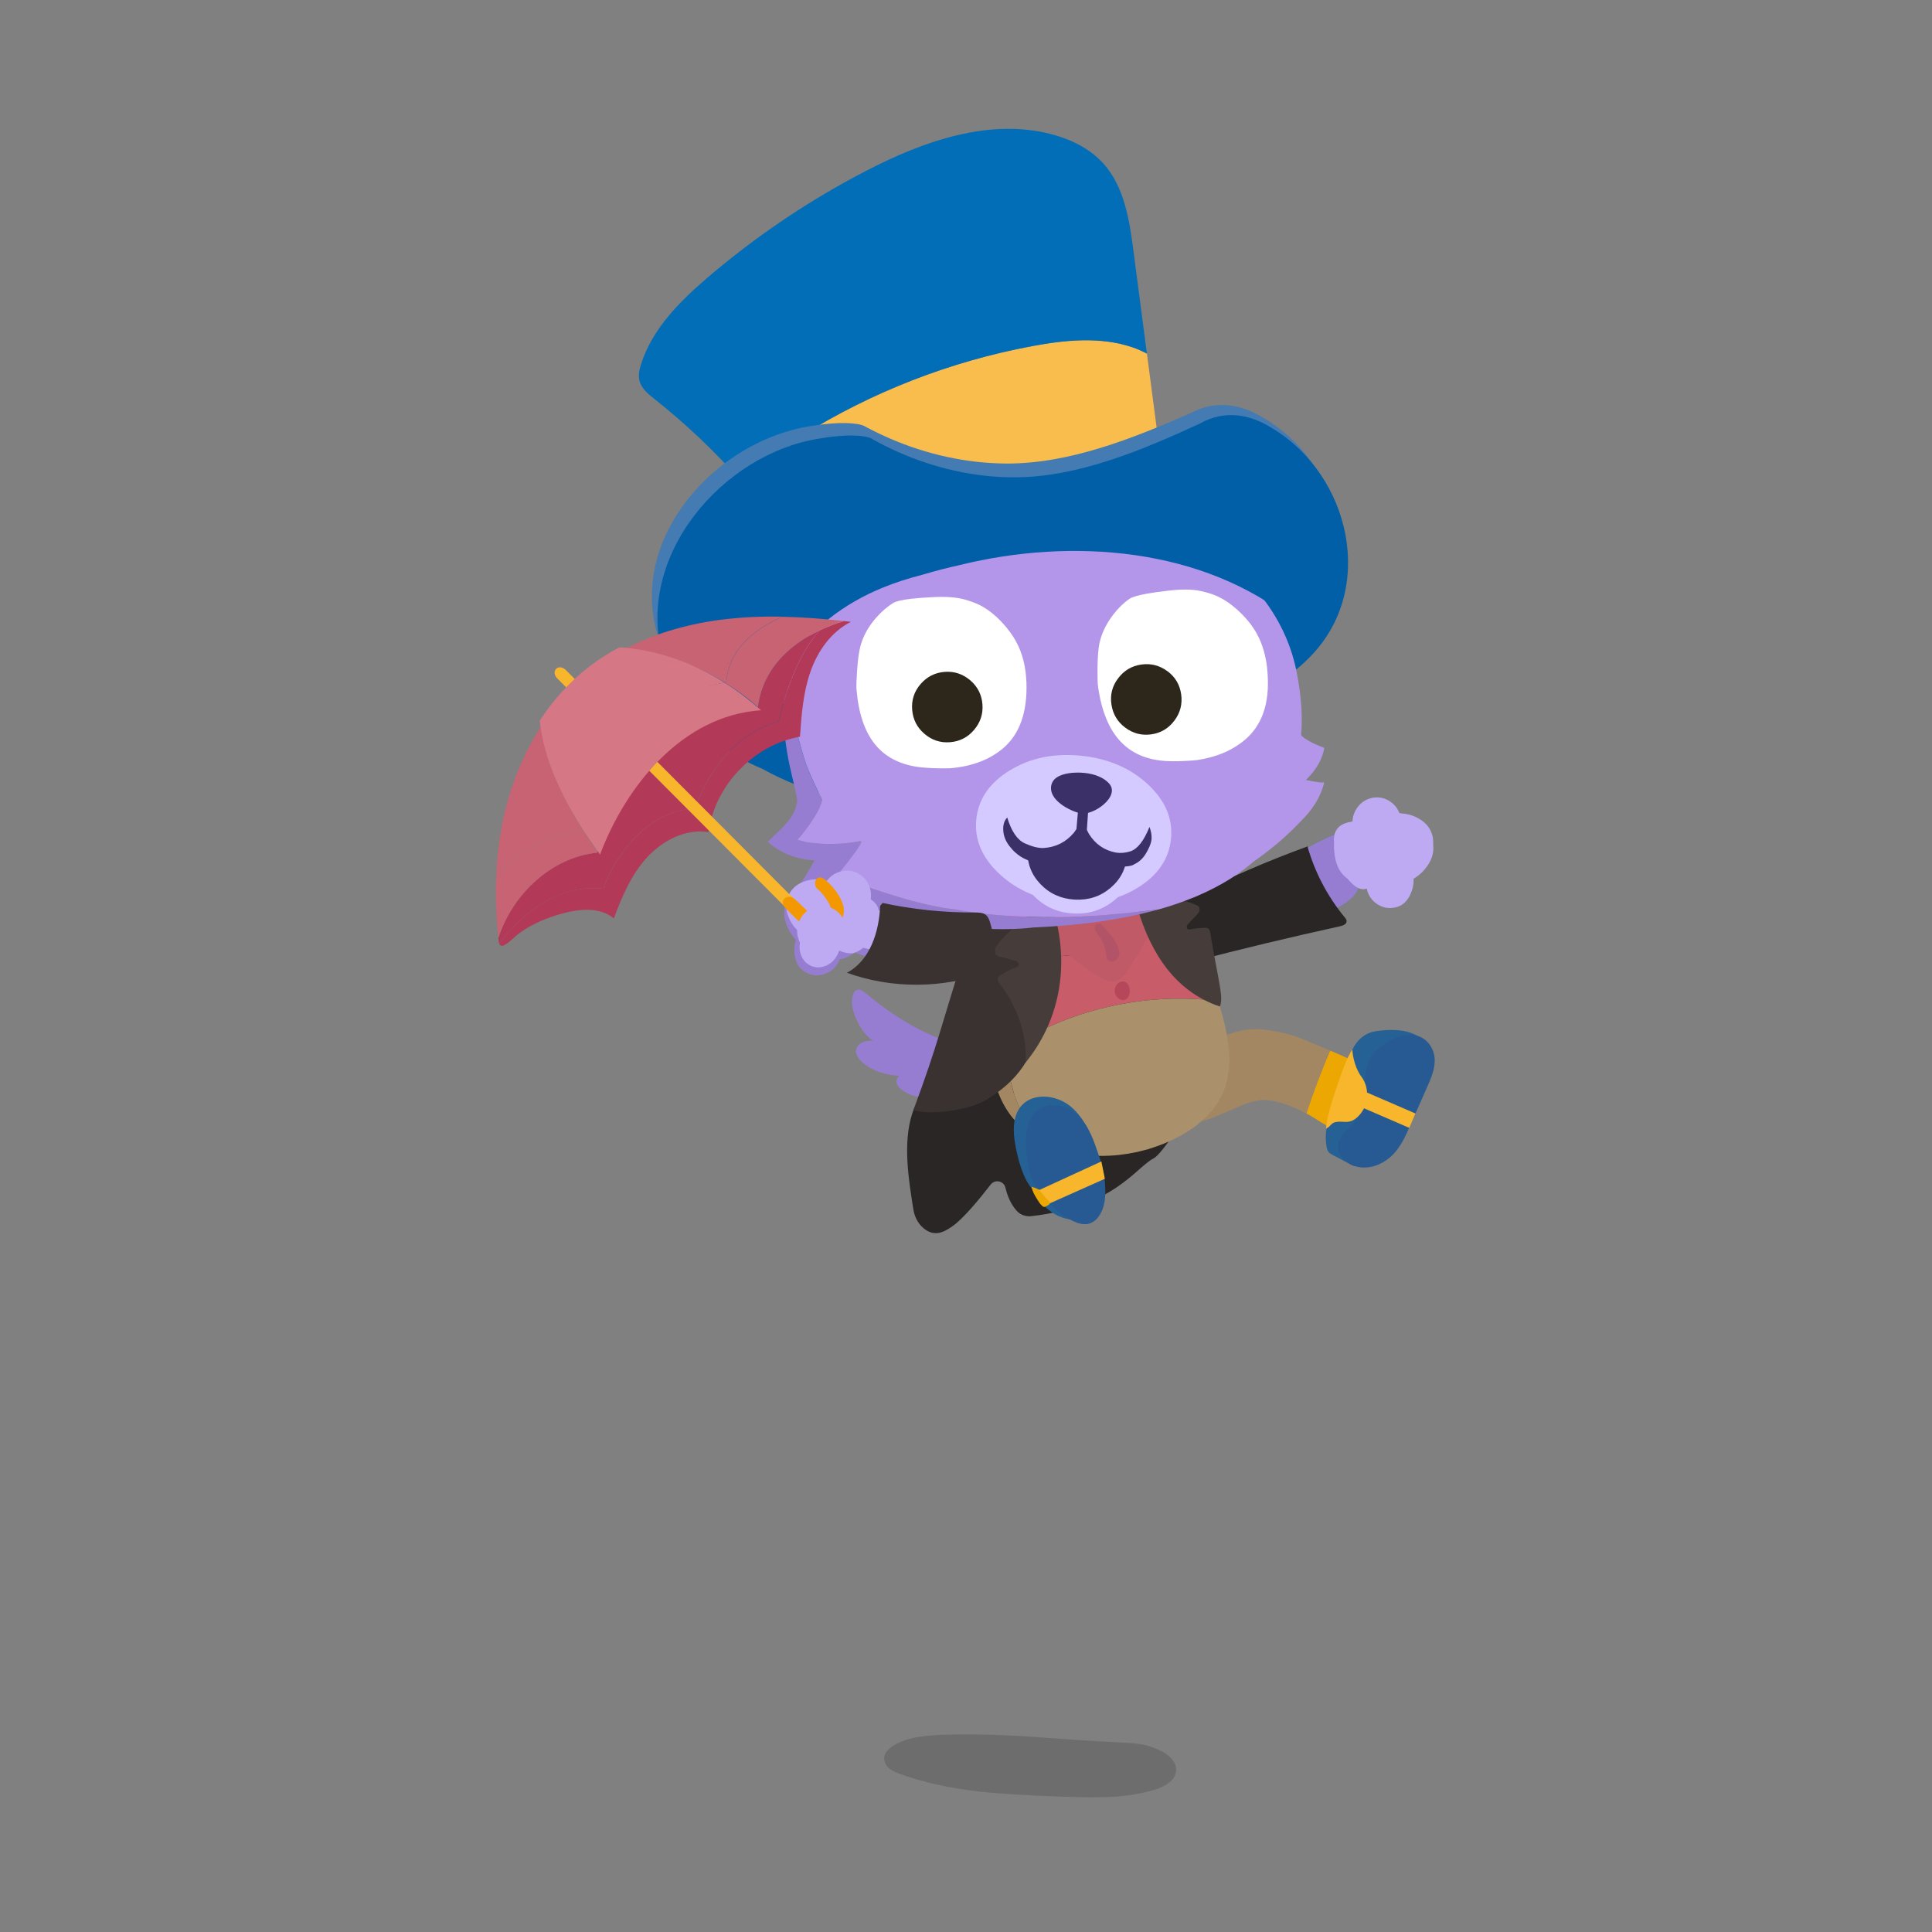 <svg fill="none" height="300" viewBox="0 0 300 300" width="300" xmlns="http://www.w3.org/2000/svg" xmlns:xlink="http://www.w3.org/1999/xlink"><rect x="0" y="0" width="300" height="300" fill="#808080" stroke="none"/><clipPath id="a"><path d="m77 20h145.79v259.08h-145.79z"/></clipPath><g clip-path="url(#a)"><path d="m160.22 53.75c-12.66 2.36-24.86 7.12-35.79 13.93-3.26 2.03-6.5 4.41-9.23 7.15 4.81 5.45 9.06 11.38 12.65 17.7 0 0 4.73-18.04 50.92-10.51.83.14 1.73-.42 2.19-1.12.43-.65.35-1.51.24-2.29-1.04-7.91-2.07-15.81-3.11-23.72-.72-.38-1.46-.71-2.22-.97-4.99-1.7-10.46-1.15-15.65-.18z" fill="#f9bd4e"/><path d="m171.33 25.39c-2.11-2.34-5.08-3.78-8.13-4.57-9.64-2.49-19.79 1.1-28.64 5.67-8.84 4.56-17.15 10.16-24.71 16.63-4.35 3.73-8.6 7.99-10.31 13.45-.26.82-.45 1.69-.25 2.52.29 1.23 1.36 2.09 2.35 2.88 4.89 3.87 9.43 8.19 13.56 12.87 2.74-2.75 5.97-5.12 9.23-7.15 10.92-6.82 23.13-11.57 35.79-13.93 5.19-.97 10.66-1.52 15.65.18.76.26 1.5.59 2.22.97-.69-5.3-1.39-10.6-2.08-15.9-.63-4.84-1.41-9.99-4.68-13.62z" fill="#036eb8"/><path d="m134.25 66.18c5.31 2.87 11.19 4.82 17.34 5.52 1.54.17 3.09.27 4.66.28 9.81.04 19.61-3.88 28.7-7.86 1.91-1.03 3.85-1.37 5.73-1.19s3.7.86 5.38 1.88c12.16 7 16.41 23.96 6.03 34.03-6.39 6.3-16.01 8.17-24.43 8.67-2.01.16-4 .26-5.97.32s-3.9.07-5.78.07c-1.64.25-3.26.56-4.87.94-6.43 1.51-12.58 4-18.14 7.38-2 1.22-3.97 2.57-6.24 3.24-2.75.81-5.59.56-8.39-.22-1.86-.48-3.71-1.07-5.52-1.77s-3.57-1.51-5.26-2.42c-5.73-2.24-10.33-6.3-13.13-11.17-.94-1.62-1.67-3.33-2.19-5.1-4.72-15.23 9.04-30.51 23.99-32.66 3.98-.65 6.98-.51 8.11.06z" fill="#447bb2"/><path d="m135.39 68.15c5.32 2.98 11.22 5 17.39 5.7 1.54.18 3.1.27 4.68.27 9.85 0 19.72-4.14 28.86-8.35 1.92-1.09 3.87-1.45 5.76-1.27s3.71.89 5.39 1.95c12.18 7.27 16.37 25.01 5.91 35.59-6.45 6.63-16.12 8.62-24.58 9.18-2.01.18-4.02.29-6 .36s-3.92.09-5.81.1c-1.65.27-3.28.6-4.89 1-6.46 1.6-12.66 4.24-18.25 7.8-2.02 1.28-4 2.7-6.29 3.42-2.77.86-5.62.61-8.42-.2-1.87-.49-3.72-1.1-5.53-1.83s-3.58-1.56-5.28-2.51c-5.74-2.32-10.34-6.55-13.14-11.63-.93-1.69-1.67-3.48-2.18-5.33-4.68-15.93 9.21-31.98 24.24-34.3 4-.7 7.02-.57 8.15.03z" fill="#005fa6"/><path d="m191 136.96c-1.51.41-3.04.74-4.59.99-1 .16-2.3.35-3.89.56-1.24.19-2.17.44-2.8.73-.71.33-1.15.67-1.3 1.01-.18.39-.09.91.25 1.55 0 .07-.02.13-.02.18 0 .11-.01.2 0 .26.01.11.12.38.32.81.25.54.58 1.01.99 1.42 1.38 1.39 3.66 2.07 6.82 2.05 1.51-.01 3.21-.19 5.12-.52 2.65-.46 5.52-1.2 8.6-2.23 2.53-.85 4.78-1.73 6.75-2.65 2.45-1.15 3.73-2.52 3.85-4.11.01-.18 0-.37-.01-.56-.04-.53-.17-1.12-.4-1.77-.18-.49-.55-1.35-1.12-2.58-.38-.87-.63-1.45-.76-1.73-.2-.43-.39-.7-.57-.8-.2-.12-.52-.11-.93.03-.29.1-.9.36-1.83.8-.8.37-2 1.02-3.62 1.93s-2.95 1.61-3.98 2.09c-2.23 1.04-4.51 1.89-6.86 2.53z" fill="#42a9d6"/><path d="m191 136.96c-1.51.41-3.04.74-4.59.99-1 .16-2.3.35-3.89.56-1.24.19-2.17.44-2.8.73-.71.33-1.15.67-1.3 1.01-.18.39-.09.91.25 1.55 0 .07-.02.13-.02.18 0 .11-.01.2 0 .26.01.11.12.38.32.81.25.54.58 1.01.99 1.42 1.38 1.39 3.66 2.07 6.82 2.05 1.51-.01 3.21-.19 5.12-.52 2.65-.46 5.52-1.2 8.6-2.23 2.53-.85 4.78-1.73 6.75-2.65 2.45-1.15 3.73-2.52 3.85-4.11.01-.18 0-.37-.01-.56-.04-.53-.17-1.12-.4-1.77-.18-.49-.55-1.35-1.12-2.58-.38-.87-.63-1.45-.76-1.73-.2-.43-.39-.7-.57-.8-.2-.12-.52-.11-.93.03-.29.1-.9.36-1.83.8-.8.37-2 1.02-3.62 1.93s-2.95 1.61-3.98 2.09c-2.23 1.04-4.51 1.89-6.86 2.53z" fill="#967dd1"/><path d="m202.99 131.31c1.13 4.05 3.12 7.86 5.79 11.1.16.19.32.4.32.64 0 .46-.56.68-1.02.78-7.69 1.69-15.34 3.52-22.95 5.51-.87-1.52-1.75-3.05-2.62-4.57-.33-.58-.67-1.18-.72-1.84-.13-1.73 1.64-2.93 3.19-3.7 5.84-2.94 11.86-5.54 18-7.78l.02-.15z" fill="#292625"/><path d="m133.16 162.45c.04-.06.08-.12.13-.17s.11-.1.17-.14c.53-.43 1.34-.56 2.09-.55-.8-.55-1.47-1.29-1.97-2.15-.8-1.37-1.74-3.56-1.05-5.16.61-1.41 1.9-.05 2.54.47 1.11.91 2.25 1.77 3.44 2.58 2.38 1.61 4.92 2.99 7.6 4.02 3 1.16 6.32 1.8 9.53 1.37 1.5-.2 5.39-1.74 6.39.14.83 1.58-1.87 3.7-2.89 4.55-2.16 1.79-5.25 2.74-8.06 3.29-1.89.37-3.83.38-5.73.14-1.7-.22-3.69-.5-5.14-1.48-.56-.38-1.15-.95-.97-1.69.07-.28.21-.49.38-.63-1.82-.07-3.74-.63-5.14-1.62-.56-.39-1.18-.96-1.44-1.63-.02-.06-.04-.12-.05-.19-.07-.15-.09-.32-.06-.51.04-.24.13-.45.25-.62z" fill="#967dd1"/><path d="m149.4 149.21c-.83 5.96-1.69 12.04-4.37 17.43-1.14 2.3-2.57 3.82-3.37 6.25-1.51 4.58-.55 10.42.17 14.92.18 1.12.7 2.17 1.57 2.9 1.69 1.42 3.19.61 4.45-.27 1.73-1.19 4.16-4.16 5.98-6.5.67-.86 2.03-.58 2.29.47.28 1.13.73 2.46 1.76 3.61.58.65 1.47.93 2.33.82 12.94-1.54 16.08-7.51 18.94-8.98 1.26-.65 5.27-6.55 8.33-13.29 4.08-8.98.12-15.44.41-18.82l-37.82.55-.68.9z" fill="#292625"/><path d="m212.68 166.51c-.66-1.42-1.97-1.55-3.41-2.19-1.04-.47-1.91-.84-2.73-1.19-1.37 3.2-2.6 6.46-3.69 9.77.2.11.4.22.59.32 2.21 1.27 4.28 3.22 5.74 1.13.89-1.29 4.17-6.42 3.51-7.84z" fill="#eca703"/><path d="m203.04 161.66c-1.78-.75-3.6-1.43-6.98-1.8-3.43-.38-6.73 1.17-9.74 2.87-1.36.76-2.15 1.23-3.85 2.57l-2.34 1.79c.53 1.62 1.37 3.11 2.38 4.48s1.39 2.67 3.09 2.63c2.94-.07 7.46-3.32 10.41-3.39 2.22-.05 4.79.99 6.82 2.09 1.1-3.31 2.33-6.57 3.69-9.77-1.16-.49-2.22-.93-3.5-1.47z" fill="#a38763"/><path d="m177.959 145.719c-1.69.61-3.5 1.14-5.44 1.59-4.48 1.01-9.72 1.49-15.71 1.46-.62 3.06-.92 6.09-.92 9.11-.02 1.83.07 3.6.26 5.32 9.32-6.33 21.48-9.22 32.99-7.76-.04-.14-.1-.29-.14-.43-.26-.76-.51-1.48-.76-2.17-.22-.59-.43-1.16-.62-1.71-.14-.32-.27-.62-.37-.9-.32-.71-.64-1.39-.95-2.06-.41-.84-.81-1.66-1.21-2.46-.13-.2-.24-.38-.31-.57-.26-.44-.51-.87-.74-1.3-.19-.29-.36-.58-.51-.85-.71.47-1.56.95-2.55 1.46-.97.44-1.97.86-3.01 1.26z" fill="#c85c69"/><path d="m190.059 158.619c-.19-.74-.4-1.52-.64-2.33-.11-.29-.19-.57-.28-.85-11.52-1.46-23.67 1.43-32.99 7.76.25 2.27.67 4.44 1.28 6.53.68 2.37 1.93 4.42 3.75 6.15 1.18 1.12 2.59 2.06 4.22 2.81.69.21 1.41.38 2.19.5 2 .34 4.09.38 6.26.14.89-.1 1.79-.25 2.72-.45.19-.05.4-.1.61-.15.37-.1.76-.2 1.16-.3.49-.17 1.01-.35 1.57-.53 2.27-.84 4.25-1.91 5.95-3.21 1.81-1.42 3.15-3.04 3.99-4.86.67-1.55 1.02-3.29 1.04-5.23 0-.5-.02-1.01-.05-1.52-.12-1.31-.38-2.79-.78-4.46z" fill="#ab906c"/><path d="m155.89 157.88c0-3.01.3-6.05.92-9.11 5.99.03 11.23-.46 15.71-1.46 1.94-.45 3.75-.99 5.44-1.59 1.04-.4 2.04-.82 3.01-1.26.99-.5 1.84-.99 2.55-1.46-.66-1.03-1.34-2.03-2.01-2.99-.16-.21-.3-.4-.42-.58-.49-.64-.9-1.14-1.24-1.5-.53-.52-1.05-.92-1.57-1.2-1-.51-2.16-.76-3.49-.76-.79 0-1.76.09-2.9.29-.25.04-.5.08-.75.13-.87.15-1.67.31-2.41.48-.13.02-.25.04-.36.07-.41.09-.81.18-1.19.27-.17.04-.34.08-.51.13-.29.07-.57.14-.84.22-.31.08-.59.16-.86.25-.15.04-.29.08-.43.12-.24.08-.48.16-.7.24-2.6.87-4.72 1.98-6.35 3.32-.97.76-1.78 1.61-2.42 2.54-.43.52-.78 1.08-1.04 1.67-.44.86-.73 1.86-.86 3.01-.07.29-.11.6-.1.93-.1.92-.1 2.32.02 4.19l.32 5.87c.04 1.32.13 2.52.25 3.59 0 .17.01.34.06.51-.01.12 0 .23.03.33.02.27.06.52.1.77.76-.59 1.53-1.16 2.33-1.7-.19-1.72-.28-3.49-.26-5.32z" fill="#bf5a66"/><path d="m157.42 169.73c-.61-2.08-1.03-4.26-1.28-6.53-.8.54-1.58 1.11-2.33 1.7.01.07.01.15.03.22.01.1.03.2.06.31.06.45.13.88.23 1.28 0 .05 0 .11.03.18 0 .01 0 .03.01.05 0 .04 0 .08.02.12.02.09.04.17.08.26.06.34.16.69.29 1.04.06.24.15.49.25.75.54 1.58 1.28 2.98 2.21 4.19.68.89 1.52 1.71 2.5 2.45.64.51 1.36.97 2.15 1.4.55.31 1.14.59 1.78.86.62.26 1.28.49 1.97.7-1.63-.75-3.04-1.69-4.22-2.81-1.82-1.73-3.07-3.78-3.75-6.15z" fill="#a38763"/><path d="m138.57 271.18c-.75.49-1.16 1.02-1.25 1.61-.06.32-.01.64.13.96.12.3.32.57.57.8.35.31.92.61 1.69.89 3.59 1.31 7.74 2.23 12.47 2.76 2.88.33 7.15.59 12.82.78 3.23.12 5.67.13 7.34.05 2.71-.14 5.11-.54 7.18-1.2.85-.27 1.54-.63 2.07-1.07.67-.55 1.02-1.19 1.04-1.91.02-.61-.21-1.19-.7-1.74-.39-.45-.91-.84-1.56-1.18-.94-.49-1.93-.84-2.97-1.04-.49-.1-1.06-.17-1.7-.22-.32-.03-.89-.06-1.71-.1-3.12-.14-7.8-.44-14.05-.91-5.58-.34-10.26-.43-14.06-.26-1.56.07-2.82.21-3.8.41-1.38.28-2.55.74-3.52 1.37z" fill="#000" fill-opacity=".15"/><path d="m213.651 160.12c-2.77.41-4.12 3.02-4.38 5.52-.03.26-.04.53.06.78.11.29.35.52.58.75.75.73 1.51 1.46 2.26 2.18.16.16.33.32.55.4.32.12.69.04 1.02-.04 1.77-.42 3.57-.84 5.15-1.65s2.95-2.06 3.42-3.64c0 0 .03-5.58-8.66-4.3z" fill="#256195"/><path d="m208.67 171.6c-2.55 1.17-3.11 4.05-2.67 6.52.05.26.11.52.27.73.19.24.48.4.77.55.93.49 1.85.98 2.78 1.47.2.11.41.21.64.23.34.02.67-.15.97-.32 1.59-.9 3.19-1.81 4.48-3.02s2.26-2.8 2.27-4.45c0 0-1.53-5.36-9.52-1.71z" fill="#256195"/><path d="m211.61 171.571.3-3.54c.11-1.27.23-2.58.87-3.71.61-1.07 1.65-1.89 2.77-2.55 1.38-.81 3.13-1.43 4.72-.87 1.58.55 2.46 2.14 2.51 3.61s-.55 2.88-1.15 4.23c-.89 2.03-1.79 4.05-2.68 6.08-.69 1.56-1.4 3.16-2.62 4.43s-3.06 2.2-4.99 2.02-3.75-1.76-3.57-3.44c.22-2 2.85-3.13 3.32-5.08l.51-1.17z" fill="#275a92"/><path d="m211.41 167.2c1.26 1.75.9 3.76.51 4.65s-1.25 2.03-2.32 2.29c-.78.19-1.23-.08-2.17.09-.79.14-.77.69-1.51 1.01.03-1.77 1.31-5.49 1.98-7.4.48-1.38 1.25-3.68 2.09-4.86 0 0 .06 2.34 1.42 4.24z" fill="#f8b62d"/><path d="m219.799 172.907-8.131-3.518-.965 2.23 8.131 3.519z" fill="#f8b62d"/><path d="m160.28 184.62c-1.39-1.55-2.2-4.46-2.64-6.93-.39-2.19-.41-4.74 1.25-6.28 1.87-1.74 5.14-1.32 7.18.26 2.04 1.59 3.13 4.01 4.04 6.36.86 2.22 1.65 4.56 1.39 6.9-.17 1.55-.79 3.97-2.37 4.36-.86.21-1.94.23-3.01.06-1.66-.27-2.83-.98-4.02-2.14l-1.83-2.59z" fill="#256195"/><path d="m161.54 185.18c-1.61-1.81-1.88-3.84-2.15-6.31-.24-2.2-.13-4.74 1.45-6.23 1.77-1.68 4.7-1.17 6.46.47s2.62 4.09 3.32 6.46c.66 2.24 1.26 4.59.91 6.93-.23 1.54-1.07 3.19-2.51 3.53-.79.18-1.6-.06-2.34-.4-1.39-.63-2.64-1.58-3.65-2.77l-1.49-1.67z" fill="#275a92"/><path d="m171.56 183.04-8.54 3.81-1.76-2.01 9.76-4.49z" fill="#f8b62d"/><path d="m161.42 184.77c-.34-.18-.88-.39-1.24-.5.15.85.63 1.59 1.1 2.31.1.16.2.31.33.45.17.18.22.26.44.37.2.1 1.01-.4.98-.55-.1-.46-.53-.66-.83-1.03-.19-.24-.39-.48-.58-.72l-.19-.33z" fill="#eca703"/><path d="m163.65 146.31c-.45-.39-.35-1.13.2-1.37 2.91-1.28 6.22-1.5 9.43-1.7 1.17-.07 2.39-.14 3.47.32.79.33 1.52 1.09 1.39 1.93-.05.34-.24.65-.42.95-.78 1.28-1.57 2.56-2.35 3.84-.59.96-1.32 2.01-2.44 2.14-.72.08-1.41-.26-2.04-.61-2.23-1.24-5.62-4.09-7.23-5.5z" fill="#bf5a66"/><path d="m170.14 144.6c.87 1.1 1.63 2.47 1.65 3.88.01.67.69.98 1.25.72 2.24-1.04-1.02-4.65-1.94-5.56-.64-.63-1.49.29-.96.96z" fill="#b25368"/><path d="m174.14 155.28c-.83-.28-1.26-1.15-.97-1.95.09-.25.25-.49.48-.68s.55-.29.83-.25c.35.05.58.29.73.56.22.41.29.9.17 1.37-.07.29-.2.58-.47.78s-.68.27-.91.09l.13.07z" fill="#b6465a"/><path d="m162.27 144.79c-.78 10.02 1.6 19.88-9.5 26.2-2.29 1.31-8.47 2.32-10.92 1.35 3.93-10.64 4.18-12.74 7.64-23.54.71-2.21 2.68-4.6 2.9-4.63.52-.09.86-.59 1.36-.74 2.83-.86 5.87-1.05 8.78-.54z" fill="#393230"/><path d="m155.23 148.55 2.41.62c.6.15.76.79.25.99-.92.35-1.78.78-2.58 1.27-.41.26-.5.74-.18 1.16 2.95 3.86 4.42 8.3 4.09 12.44 5.22-6.36 6.85-14.77 4.55-22.99-.28-.99-1.78-1.51-2.64-.91-2.12 1.5-5.41 4.04-6.67 6.23-.25.44.13 1.02.77 1.19z" fill="#463d3a"/><path d="m185.98 141.9-1.5 1.58c-.37.39-.2.94.27.85.84-.17 1.68-.25 2.5-.26.42 0 .6.32.67.77 1.27 7.53 2.14 10.16 1.49 11.45-6.81-2.29-10.66-8.1-12.78-15.25-.25-.86.62-1.95 1.53-1.9 2.27.12 5.88.48 7.83 1.52.39.21.38.82-.02 1.24z" fill="#463d3a"/><path d="m119.25 130.71c1.55-1.65 3.7-3.13 4.34-5.4.03-.09.05-.18.07-.25.1-.32.16-.51.1-.96-.09-.66-.24-1.31-.38-1.95-.31-1.38-.68-2.76-.95-4.15-.44-2.33-.75-4.83-.74-7.2 0-.6.02-1.2.04-1.81 0-.05 0-.16 0-.25 0-.07.01-.15.01-.22.06-.94.15-1.9.26-2.84.52 3.77 2.5 11.19 3.17 13.02.57 1.55 1.75 4.08 2.51 5.47-.49 2.43-3.84 6.24-3.84 6.24s1.17.35 1.55.4c2.75.39 5.49.32 8.22-.19.04.04.08.07.12.11-.03.43-1.3 2.19-3.8 5.27 7.93 3.02 14.07 4.77 18.42 5.23 3.03.59 6.56.96 10.58 1.11s7.73.1 11.11-.14c2.82-.2 6.6-.57 9.8-.98-.23.07-.46.13-.68.2-1.43.37-2.93.72-4.5 1.03-.68.12-1.36.24-2.05.36-.61.1-1.23.19-1.84.29-3.16.45-6.56.75-10.19.91-.07 0-.13 0-.2.01-.13.01-.26.03-.37.05-2.67.28-5.82.28-9.47 0-.63-.05-.75-.07-.37-.04-1.62-.15-2.78-.27-3.46-.35-.03 0-.05 0-.08 0-1.21-.15-2.1-.33-2.65-.55-2.48-.52-5.76-1.11-9.84-1.77s-7.55-1.76-10.41-3.3c.61-.81 1.53-2.29 2.75-4.45-2.93-.2-5.34-1.16-7.23-2.88z" fill="#967dd1"/><path d="m170.05 142.19c-3.38.24-7.09.29-11.11.14s-7.55-.52-10.58-1.11c-4.35-.46-10.49-2.21-18.42-5.23 2.5-3.08 3.77-4.84 3.8-5.27-.04-.03-.08-.07-.12-.11-2.73.51-5.47.58-8.22.19-.38-.05-1.55-.4-1.55-.4s3.35-3.8 3.84-6.24c-.76-1.39-1.93-3.92-2.51-5.47-.67-1.83-2.65-9.25-3.17-13.02.3-2.5 1.29-5.01 2.38-7.27 3.88-8.05 12.35-15.3 20.64-18.26 13.8-4.93 24.71-3.98 38 2.45 9.18 4.44 16.35 11.88 18.3 21.7.64 3.24.99 6.54.71 9.82.09.2.4.46.93.78.69.43 1.58.84 2.67 1.24-.28 1.72-1.23 3.38-2.86 4.99 1.83.37 2.79.48 2.86.33-.47 1.97-1.51 3.8-3.09 5.49-1.59 1.69-3.05 3.08-4.37 4.17-1.33 1.08-2.52 1.99-3.58 2.72-.18.16-.37.32-.56.48-.55.45-1.13.88-1.73 1.31-1.55 1.08-3.25 2.05-5.1 2.92-.53.25-1.07.49-1.61.72-.17.07-.33.13-.49.19-.74.3-1.5.58-2.27.85-.4.14-.81.27-1.22.41-.11.03-.22.07-.33.1-.22.07-.43.13-.65.19-.25.07-.51.14-.76.22-3.2.41-6.99.78-9.8.98z" fill="#b396ea"/><path d="m159.37 105.8c-.08-2.03-.49-3.85-1.23-5.46-.63-1.351-1.54-2.64-2.74-3.89-1.04-1.08-2.11-1.9-3.22-2.47-.63-.32-1.43-.62-2.39-.89-1.27-.35-2.9-.47-4.88-.37-1.47.07-2.61.16-3.44.26-1.37.16-2.28.37-2.73.63-.92.55-1.82 1.32-2.7 2.32-1.21 1.37-2.02 2.85-2.44 4.431-.22.83-.39 2.08-.51 3.73-.1 1.42-.13 2.4-.09 2.94.3 3.73 1.27 6.58 2.89 8.57 1.83 2.25 4.56 3.46 8.18 3.63.27.03.82.05 1.66.07.87.01 1.47 0 1.82-.01 3.3-.27 6-1.28 8.12-3.02 2.67-2.23 3.9-5.71 3.71-10.46z" fill="#fff"/><path d="m196.77 103.83c-.21-2.02-.74-3.81-1.58-5.37-.71-1.31-1.71-2.54-2.98-3.7-1.11-1.01-2.23-1.76-3.38-2.26-.65-.28-1.47-.53-2.45-.74-1.29-.27-2.92-.28-4.9-.05-1.46.17-2.6.33-3.42.48-1.36.25-2.25.51-2.68.8-.89.61-1.74 1.43-2.54 2.48-1.11 1.45-1.83 2.97-2.15 4.57-.16.84-.25 2.1-.27 3.76-.01 1.43.02 2.41.1 2.94.54 3.7 1.69 6.49 3.44 8.36 1.97 2.13 4.77 3.16 8.39 3.1.27.01.82 0 1.66-.04.87-.04 1.47-.09 1.81-.13 3.27-.48 5.91-1.66 7.91-3.53 2.52-2.4 3.53-5.95 3.03-10.67z" fill="#fff"/><path d="m150.65 105.63c-1.16-.98-2.48-1.42-3.98-1.3s-2.74.75-3.73 1.9c-.98 1.14-1.42 2.47-1.3 3.97.12 1.51.75 2.76 1.9 3.74 1.15.99 2.48 1.43 3.98 1.31s2.75-.75 3.73-1.91c.98-1.15 1.42-2.48 1.3-3.99-.12-1.5-.75-2.74-1.9-3.72z" fill="#2d261a"/><path d="m181.28 104.23c-1.22-.91-2.57-1.25-4.06-1.04s-2.69.93-3.6 2.14c-.91 1.2-1.26 2.55-1.04 4.04.22 1.5.93 2.71 2.14 3.61 1.21.91 2.56 1.26 4.05 1.05s2.69-.93 3.6-2.15c.91-1.21 1.25-2.57 1.04-4.07-.21-1.49-.92-2.69-2.13-3.59z" fill="#2d261a"/><path d="m176.6 137.88c3.17-1.93 4.91-4.46 5.23-7.61.32-3.13-.88-5.97-3.6-8.49s-6.17-4-10.36-4.43c-4.19-.42-7.87.33-11.04 2.26s-4.91 4.47-5.23 7.6.88 5.98 3.6 8.5c2.72 2.54 6.17 4.02 10.36 4.44s7.87-.33 11.04-2.27z" fill="#d4caff"/><path d="m174.011 126.861c-1.7-1.85-3.82-2.84-6.38-2.98-2.55-.14-4.77.62-6.66 2.28s-2.9 3.73-3.03 6.2c-.13 2.48.65 4.64 2.35 6.49 1.7 1.86 3.82 2.85 6.37 2.99s4.77-.63 6.66-2.29 2.9-3.72 3.03-6.2-.65-4.64-2.35-6.49z" fill="#d4caff"/><path d="m173 127.62c-1.42-1.49-3.2-2.29-5.33-2.41s-3.99.49-5.57 1.82c-1.57 1.33-2.41 3-2.52 5s.55 3.75 1.97 5.24c1.43 1.5 3.21 2.3 5.34 2.42 2.13.11 3.99-.49 5.56-1.83 1.57-1.33 2.41-2.99 2.52-5 .11-2-.55-3.75-1.97-5.24z" fill="#3b3068"/><path d="m181.051 128.79c0-.42-.08-1.23-.26-2.42-.18-1.18-.95-2.43-2.31-3.75-1.37-1.31-2.87-2.24-4.5-2.8s-4.04-1.01-7.24-1.37c-3.19-.35-6.13.37-8.82 2.17-3.9 2.3-5.82 4.58-5.75 6.84.06 2.24.94 3.56 2.63 3.96 1.69.41 3.34.83 4.93 1.26 1.6.44 4.32-.25 8.16-2.07 1.64 1.43 3.04 2.45 4.23 3.08 1.18.63 2.07.79 2.66.46.6-.32 1.59-.99 2.97-2.01 1.39-1.01 2.49-2.13 3.31-3.37z" fill="#d4caff"/><path d="m156.4 126.93c-.34.36-.54.81-.6 1.35-.01.03-.02.07-.01.11-.02.17-.02.36 0 .57.04.84.36 1.64.94 2.4.58.77 1.28 1.39 2.08 1.84 1.01.54 2.02.83 3.01.89 2.03.11 4.02-.76 5.97-2.62 1.95 1.98 3.75 3.01 5.39 3.08 1.61.07 2.58-.05 2.93-.34.78-.35 1.42-.95 1.89-1.79.4-.68.65-1.27.76-1.77.02-.11.04-.21.05-.32 0-.08 0-.16.01-.23.01-.52-.1-1.09-.33-1.7-.85 2.13-1.82 3.39-2.92 3.78-.8.26-1.56.32-2.28.21-1.81-.34-3.21-1.31-4.2-2.9-.11-.19-.21-.4-.32-.63l.28-4.16-1.53-.24-.37 4.28c-.14.21-.28.4-.41.58-1.24 1.46-2.8 2.24-4.71 2.36-.78.03-1.75-.21-2.91-.73-1.17-.54-2.08-1.89-2.73-4.04z" fill="#3b3068"/><path d="m164.09 120.72c-.47.32-.8.78-.88 1.41-.26 2.13 2.81 3.75 4.52 4.16 1.94.46 6.34-2.61 4.47-4.65-1.07-1.16-2.82-1.59-4.33-1.66-1.07-.05-2.75.04-3.78.74z" fill="#3b3068"/><g fill="#beaaf2"><path d="m210.07 127.579c-.82.14-1.52.48-2.12 1.02l1.33 7.88c.99 1.22 1.89 1.74 2.7 1.57 1.24-.25 2.2-.96 2.9-2.15.69-1.18.91-2.49.65-3.92-.26-1.4-.92-2.54-1.99-3.42-1.07-.86-2.22-1.19-3.47-.99z"/><path d="m211.23 132.96c.29 1.58 1.08 2.82 2.38 3.72 1.31.85 2.76 1.01 4.32.48 1.58-.53 2.8-1.41 3.68-2.66.89-1.25 1.16-2.55.82-3.9s-1.16-2.45-2.44-3.32-2.66-1.18-4.17-.94c-1.54.25-2.76 1.03-3.67 2.32-.9 1.31-1.2 2.74-.92 4.29z"/><path d="m219.45 136.01c-.16-.99-.65-1.74-1.47-2.25-.81-.52-1.72-.68-2.74-.5-1.03.2-1.85.75-2.45 1.63-.59.9-.79 1.88-.6 2.95.2 1.07.73 1.91 1.59 2.5.87.6 1.82.79 2.85.57 1.02-.21 1.78-.83 2.29-1.86s.69-2.04.52-3.04z"/><path d="m215.95 124.52c-.86-.61-1.8-.83-2.82-.64-1.03.2-1.85.75-2.45 1.63-.59.9-.79 1.88-.6 2.95.2 1.07.73 1.91 1.59 2.5.87.6 1.82.79 2.85.57 1.02-.21 1.82-.77 2.4-1.66.58-.88.77-1.84.58-2.89-.19-1.04-.71-1.86-1.55-2.46z"/><path d="m211.42 132.02c.24 1.3.99 2.3 2.25 3 1.27.68 2.67.87 4.2.58 1.5-.29 2.69-.99 3.59-2.09.9-1.09 1.24-2.26 1.02-3.5-.23-1.23-.95-2.21-2.19-2.91-1.23-.71-2.59-.94-4.09-.69-1.53.26-2.78.94-3.72 2.04-.93 1.11-1.29 2.3-1.05 3.57z"/><path d="m207.15 130.77c-.1 2.89.68 4.84 2.36 5.84.73.24 1.51.28 2.32.11 1.24-.25 2.21-.91 2.93-1.98s.96-2.23.73-3.48c-.23-1.23-.86-2.23-1.91-2.99-1.05-.75-2.41-.95-4.1-.6-1.68.35-2.46 1.38-2.34 3.1z"/><path d="m213.13 134.209c-.48.8-.63 1.68-.46 2.63.18.96.63 1.72 1.35 2.27s1.51.73 2.35.55c.83-.18 1.48-.67 1.95-1.46.46-.77.6-1.63.43-2.58-.17-.93-.6-1.67-1.3-2.22-.71-.56-1.49-.77-2.32-.61-.85.17-1.51.64-1.99 1.43z"/></g><path d="m120.69 114.49c-.27-1.43-.46-3.46-.35-5.47s.53-4.02 1.48-5.43c4.03-6 9.3-9.911 15.26-12.341 1.99-.82 4.06-1.47 6.21-2.02 1.91-.57 3.84-1.07 5.79-1.5 17.23-4.25 37.75-2.77 51.91 8.78 3.06-9.99-4.41-18.39-13.69-19.49-1.32.03-2.61 1.39-3.93 1.42-12.6-1.68-25.19-3.35-37.42-.03-2.14.4-4.28.81-6.4 1.21-1.96.46-3.88 1.03-5.74 1.69-5.56 1.99-10.59 4.92-14.54 8.86-.81 1.59-1.53 3.21-2.13 4.85-1.82 4.92-2.72 10.04-2.64 15.2.02 1.26.18 2.66 1.49 3.56s4.04.55 3.97-.71" fill="#005fa6"/><path d="m147.43 143.39c.39.31.71.61.98.9.49.52.86 1.06 1.1 1.63.3.71.45 1.55.45 2.51-.23 0-.47.01-.72.02-3.24.01-5.71-.03-7.4-.12-2.73-.15-5.16-.48-7.29-1-1.08-.26-2.12-.57-3.11-.93l3.35-5.65c4.16 1.67 8.38 2.56 12.64 2.65z" fill="#beaaf2"/><path d="m147.43 143.39c1.5.03 3.01-.03 4.52-.19 1.57 1.46 2.04 3.14 1.4 5.05-.13.4-.31.82-.55 1.25-1.07.2-2.14.35-3.19.46-6.51.69-12.73-.23-18.65-2.76l.48-.82c.99.36 2.03.68 3.11.93 2.13.52 4.56.85 7.29 1 1.69.1 4.16.14 7.4.12.25 0 .49 0 .72-.02 0-.96-.15-1.79-.45-2.51-.24-.56-.6-1.11-1.1-1.63-.27-.29-.6-.59-.98-.9z" fill="#967dd1"/><path d="m134.289 139.19c.75.35 1.34.87 1.76 1.55l-3.4 7.23c-1.28.91-2.28 1.17-3.02.79-1.13-.57-1.86-1.52-2.21-2.85s-.21-2.64.43-3.95c.62-1.28 1.57-2.2 2.83-2.75 1.26-.54 2.46-.54 3.61-.02z" fill="#967dd1"/><path d="m132.52 144.82c-.7 1.45-1.8 2.43-3.3 2.94-1.49.46-2.92.23-4.29-.7-1.38-.93-2.32-2.12-2.83-3.56-.52-1.44-.43-2.77.26-3.97s1.77-2.05 3.24-2.54c1.46-.5 2.88-.42 4.27.22 1.41.66 2.38 1.73 2.91 3.23.51 1.51.42 2.97-.27 4.38z" fill="#967dd1"/><path d="m123.78 145.54c.42-.91 1.1-1.5 2.02-1.78s1.84-.2 2.77.26c.94.47 1.58 1.22 1.92 2.23.33 1.03.26 2.03-.22 3-.48.98-1.21 1.64-2.21 1.98s-1.97.27-2.9-.22c-.92-.48-1.49-1.28-1.71-2.41s-.11-2.15.31-3.06z" fill="#967dd1"/><path d="m130.24 135.42c.99-.36 1.95-.32 2.89.14.94.47 1.58 1.22 1.92 2.23.33 1.03.26 2.03-.22 3-.48.98-1.21 1.64-2.21 1.98s-1.97.27-2.9-.22c-.92-.48-1.54-1.23-1.86-2.25-.32-1-.25-1.98.22-2.94.46-.95 1.18-1.6 2.16-1.95z" fill="#beaaf2"/><path d="m132.59 143.86c-.58 1.19-1.57 1.95-2.97 2.28-1.41.31-2.81.12-4.2-.57-1.36-.68-2.33-1.68-2.89-2.98-.58-1.29-.59-2.51-.04-3.65.55-1.13 1.51-1.87 2.89-2.22 1.37-.36 2.75-.21 4.13.44 1.41.66 2.42 1.65 3.04 2.97.6 1.32.62 2.56.05 3.72z" fill="#beaaf2"/><path d="m136.24 143.04c-.68 2.81-1.96 4.47-3.84 4.99-.77.03-1.53-.14-2.27-.51-1.12-.58-1.89-1.47-2.29-2.69s-.32-2.4.23-3.55c.55-1.13 1.43-1.92 2.64-2.37 1.21-.44 2.58-.26 4.11.52 1.53.79 2 1.99 1.42 3.61z" fill="#beaaf2"/><path d="m130.35 145.51c.25.9.16 1.78-.27 2.66s-1.07 1.49-1.91 1.82-1.65.3-2.41-.1c-.75-.4-1.25-1.04-1.48-1.93-.23-.87-.14-1.74.28-2.6.41-.85 1.03-1.45 1.85-1.79.84-.35 1.64-.34 2.4.03.77.39 1.28 1.03 1.53 1.91z" fill="#beaaf2"/><path d="m136.67 140.65c-.16 4.05-1.57 8.5-5.16 10.4 7 2.52 14.9 2.48 21.88-.12.37-.14.77-.31.98-.65.16-.26.18-.58.19-.89.05-2.05-.22-4.11-.8-6.08-.14-.47-.31-.95-.69-1.25-.46-.36-1.09-.37-1.68-.37-4.82.03-9.64-.47-14.34-1.48" fill="#393230"/><path d="m93.67 138c2.04-5.91 7.67-12.43 14.25-12.38 2.04-6.14 6.62-11.84 12.99-13.63 1.24-4.99 2.91-10.12 6.32-14.08-4.84 2.32-8.82 6.2-9.52 11.85-11.79 1.27-20.71 12.21-25 22.64-7.17.74-13.14 6.52-15.32 13.2.03.33.04.7.14.95 3.9-5.17 9.47-9.29 16.14-8.55z" fill="#b23958"/><path d="m131.07 96.431c-1.31.4-2.6.89-3.83 1.48-3.41 3.96-5.08 9.09-6.32 14.08-6.37 1.79-10.95 7.49-12.99 13.63-6.58-.05-12.21 6.47-14.25 12.38-6.67-.75-12.25 3.37-16.14 8.55.12.31.36.45.88.15.86-.51 1.55-1.33 2.37-1.91 1.95-1.38 4.2-2.3 6.48-2.93 2.72-.75 5.92-1.04 8.04.75 1.26-3.37 2.7-6.78 5.14-9.45s6.06-4.52 9.58-3.95c.93-7.21 7.02-13.56 14.19-14.81.24-3.39.49-6.82 1.61-10.05s3.24-6.27 6.3-7.79c-.35-.04-.71-.08-1.06-.12z" fill="#b23958"/><path d="m86.569 105.38 36.25 36.37c1.16 1.16 2.48-.15 1.32-1.32l-36.25-36.36c-1.16-1.16-2.48.15-1.32 1.32z" fill="#f8b62d"/><path d="m121.54 95.76c-3.35-.07-6.71.07-10.04.53-5.14.71-10.25 2.2-14.83 4.67 5.64.22 11.12 2.08 15.89 5.02.08-.01.15-.03.23-.04.3-5.02 4.27-8.26 8.75-10.19z" fill="#c76373"/><path d="m121.54 95.76c-4.48 1.93-8.44 5.17-8.75 10.19-.08.01-.15.02-.23.04 1.81 1.12 3.52 2.39 5.1 3.78h.05c.88-7.1 6.93-11.39 13.36-13.33-3.16-.35-6.34-.6-9.53-.67z" fill="#c76373"/><path d="m77.05 136.05c-.13 3.12 0 6.25.33 9.35 0 .06.01.13.02.2 2.17-6.68 8.15-12.46 15.32-13.2.02-.04.03-.08.05-.12-.99-1.43-1.96-2.9-2.88-4.42-.1.47-.18.93-.25 1.4-4.86.23-9.22 3.11-12.58 6.78z" fill="#c76373"/><path d="m78.66 125c-.63 2.38-1.06 4.79-1.33 7.23-.14 1.27-.23 2.54-.28 3.81 3.36-3.67 7.72-6.55 12.58-6.78.07-.47.15-.94.25-1.4-2.87-4.78-5.15-9.98-5.6-15.49-2.56 3.85-4.45 8.17-5.62 12.63z" fill="#c76373"/><path d="m127.94 136.48c-1.13-.86-1.98.83-.86 1.69.52.4.89.94 1.24 1.47.24.37.55.78.64 1.2.16.72-.45 1.31-.96 1.62-.73.44-1.43.07-2.12-.54-.79-.69-1.66-1.6-2.52-2.35-1.07-.93-2.51.31-1.41 1.41 1.14 1.14 2.21 2.35 3.66 3.27s2.97.57 4.09-.29c.94-.72 1.57-1.91 1.25-3.25-.36-1.55-1.7-3.25-3-4.24z" fill="#f39800"/><path d="m89.89 127.83c1.05 1.67 2.16 3.29 3.28 4.87 4.02-10.67 12.79-21.61 25.01-22.41-1.76-1.57-3.66-3.02-5.67-4.3-10.63 1.67-20.38 11.27-22.63 21.84z" fill="#d57784"/><path d="m91.79 103.29c-3.16 2.36-5.83 5.3-7.98 8.61.6 5.63 3.05 10.99 6.09 15.94 2.41-10.41 12.15-20.01 22.61-21.85-4.94-3.09-10.57-5.11-16.3-5.48-1.55.81-3.03 1.73-4.43 2.78z" fill="#d57784"/><path d="m126.36 140.9c.99-.36 1.95-.32 2.89.14.94.47 1.58 1.22 1.92 2.23.33 1.03.26 2.03-.22 3-.48.98-1.21 1.64-2.21 1.98s-1.97.27-2.9-.22c-.92-.48-1.54-1.23-1.86-2.25-.32-1-.25-1.98.22-2.94.46-.95 1.18-1.6 2.16-1.95z" fill="#beaaf2"/></g></svg>